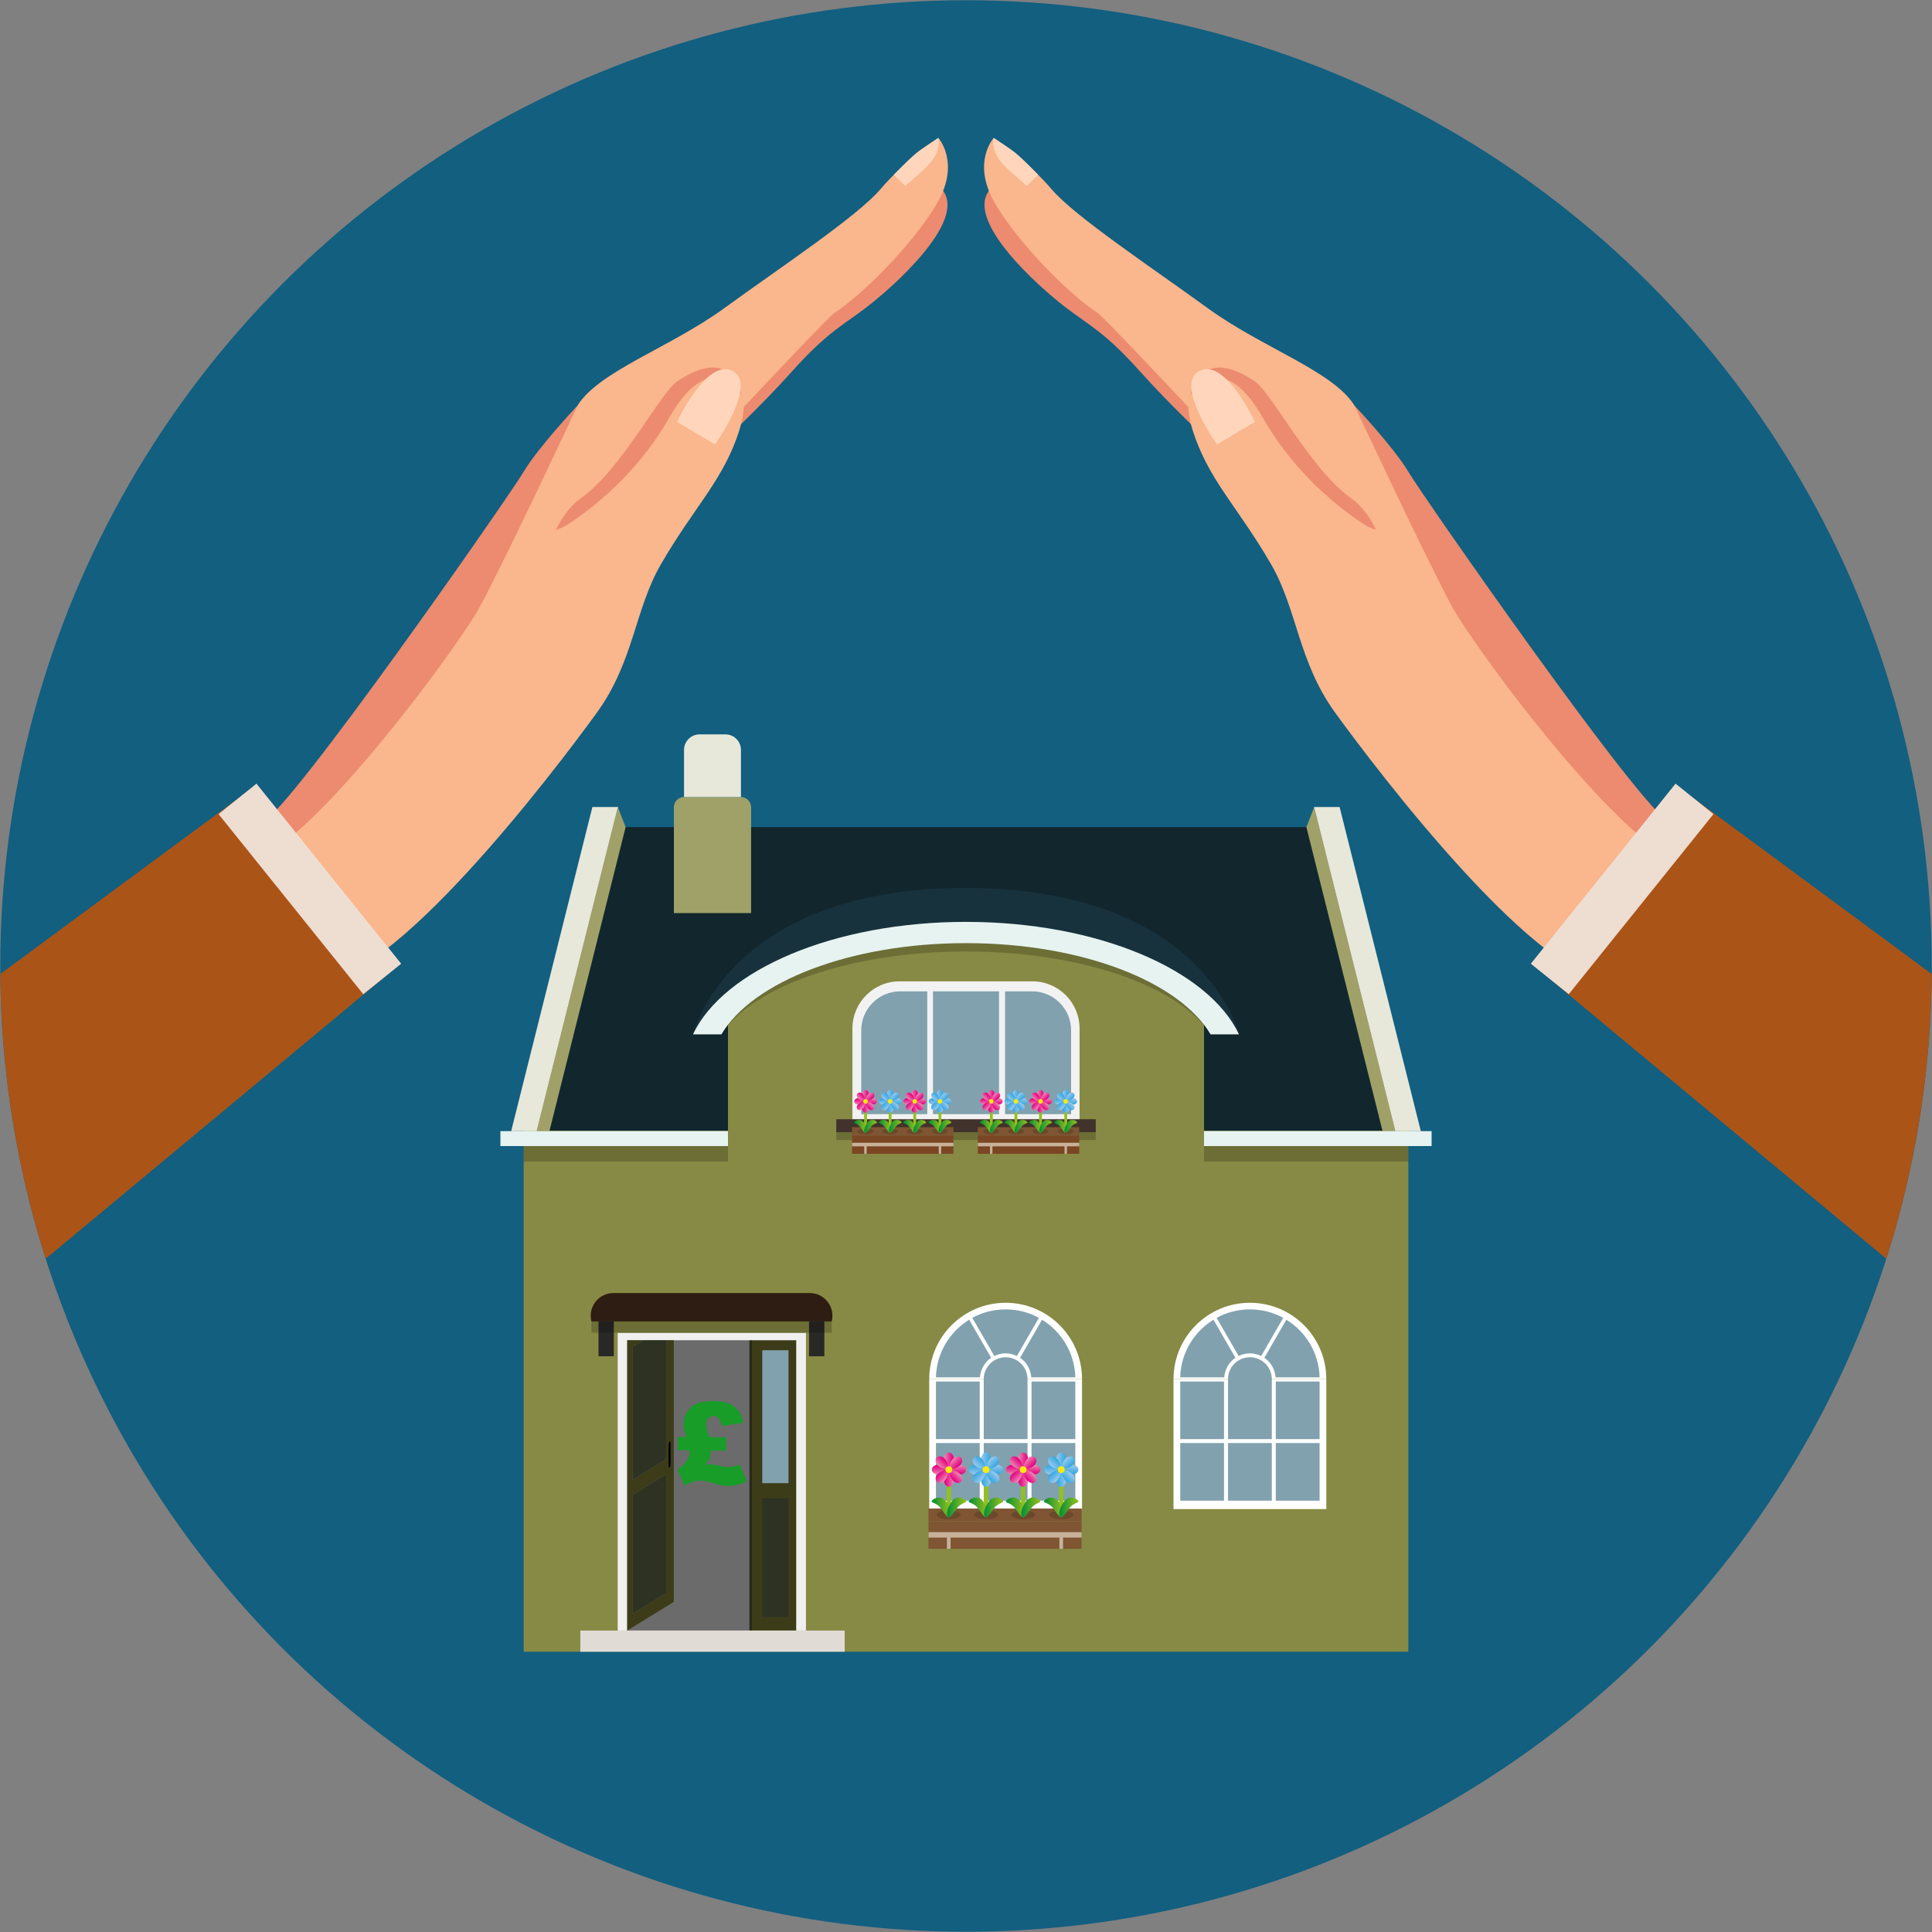 <?xml version="1.0" encoding="UTF-8"?><svg xmlns="http://www.w3.org/2000/svg" width="160" height="160" xmlns:xlink="http://www.w3.org/1999/xlink" viewBox="0 0 160 160"><rect x="0" y="0" width="160" height="160" fill="#808080" stroke="none"/><defs><style>.cls-1{fill:#c7b299;}.cls-1,.cls-2,.cls-3,.cls-4,.cls-5,.cls-6,.cls-7,.cls-8,.cls-9,.cls-10,.cls-11,.cls-12,.cls-13,.cls-14,.cls-15,.cls-16,.cls-17,.cls-18,.cls-19,.cls-20,.cls-21,.cls-22,.cls-23,.cls-24,.cls-25,.cls-26,.cls-27,.cls-28,.cls-29,.cls-30,.cls-31,.cls-32,.cls-33,.cls-34,.cls-35,.cls-36,.cls-37,.cls-38,.cls-39,.cls-40,.cls-41,.cls-42,.cls-43,.cls-44,.cls-45,.cls-46,.cls-47,.cls-48,.cls-49,.cls-50,.cls-51,.cls-52,.cls-53,.cls-54,.cls-55,.cls-56,.cls-57,.cls-58,.cls-59,.cls-60,.cls-61,.cls-62,.cls-63,.cls-64,.cls-65,.cls-66,.cls-67,.cls-68,.cls-69,.cls-70,.cls-71,.cls-72,.cls-73,.cls-74,.cls-75,.cls-76,.cls-77,.cls-78,.cls-79,.cls-80,.cls-81,.cls-82,.cls-83,.cls-84,.cls-85,.cls-86,.cls-87,.cls-88,.cls-89,.cls-90,.cls-91,.cls-92,.cls-93,.cls-94,.cls-95,.cls-96,.cls-97,.cls-98,.cls-99,.cls-100,.cls-101,.cls-102,.cls-103,.cls-104,.cls-105,.cls-106,.cls-107,.cls-108,.cls-109,.cls-110,.cls-111,.cls-112,.cls-113,.cls-114,.cls-115,.cls-116,.cls-117,.cls-118,.cls-119,.cls-120,.cls-121,.cls-122,.cls-123,.cls-124,.cls-125,.cls-126,.cls-127,.cls-128,.cls-129,.cls-130,.cls-131,.cls-132,.cls-133,.cls-134,.cls-135,.cls-136,.cls-137,.cls-138,.cls-139,.cls-140,.cls-141,.cls-142,.cls-143,.cls-144,.cls-145,.cls-146,.cls-147,.cls-148,.cls-149,.cls-150,.cls-151,.cls-152,.cls-153,.cls-154,.cls-155{stroke-width:0px;}.cls-2{fill:#fcea0d;}.cls-3{fill:url(#linear-gradient-8);}.cls-3,.cls-4,.cls-5,.cls-6,.cls-9,.cls-10,.cls-13,.cls-14,.cls-15,.cls-16,.cls-17,.cls-18,.cls-19,.cls-20,.cls-21,.cls-22,.cls-24,.cls-25,.cls-26,.cls-27,.cls-28,.cls-29,.cls-30,.cls-31,.cls-33,.cls-34,.cls-35,.cls-36,.cls-37,.cls-39,.cls-40,.cls-42,.cls-43,.cls-44,.cls-45,.cls-46,.cls-47,.cls-51,.cls-53,.cls-54,.cls-56,.cls-59,.cls-61,.cls-63,.cls-66,.cls-67,.cls-68,.cls-72,.cls-74,.cls-77,.cls-78,.cls-79,.cls-80,.cls-82,.cls-83,.cls-84,.cls-85,.cls-86,.cls-88,.cls-89,.cls-90,.cls-92,.cls-93,.cls-94,.cls-96,.cls-97,.cls-99,.cls-101,.cls-102,.cls-104,.cls-108,.cls-110,.cls-111,.cls-113,.cls-114,.cls-115,.cls-116,.cls-118,.cls-120,.cls-121,.cls-122,.cls-124,.cls-125,.cls-126,.cls-127,.cls-128,.cls-129,.cls-130,.cls-131,.cls-133,.cls-135,.cls-137,.cls-139,.cls-141,.cls-142,.cls-143,.cls-146,.cls-147,.cls-149,.cls-150,.cls-151,.cls-155{fill-rule:evenodd;}.cls-4{fill:url(#linear-gradient-11);}.cls-5{fill:url(#linear-gradient-46);}.cls-6{fill:url(#linear-gradient-81);}.cls-7,.cls-35{fill:#422918;mix-blend-mode:multiply;opacity:.3;}.cls-8,.cls-51{fill:#e6f3f0;}.cls-9{fill:url(#linear-gradient-107);}.cls-10{fill:url(#linear-gradient-7);}.cls-11{fill:url(#linear-gradient-19);}.cls-12{fill:#9fa169;}.cls-13{fill:url(#linear-gradient-76);}.cls-14{fill:url(#linear-gradient-98);}.cls-15{fill:url(#linear-gradient-82);}.cls-16{fill:url(#linear-gradient-116);}.cls-17{fill:url(#linear-gradient-16);}.cls-18{fill:url(#linear-gradient-118);}.cls-19{fill:url(#linear-gradient-88);}.cls-20{fill:url(#linear-gradient-57);}.cls-156{opacity:.5;}.cls-21{fill:url(#linear-gradient-95);}.cls-22{fill:url(#linear-gradient-71);}.cls-23{fill:#2d3223;}.cls-24{fill:url(#linear-gradient-75);}.cls-25{fill:url(#linear-gradient-106);}.cls-26{fill:url(#linear-gradient-111);}.cls-27,.cls-57{fill:#81a1ae;}.cls-28{fill:url(#linear-gradient-108);}.cls-29{fill:url(#linear-gradient-115);}.cls-30{fill:url(#linear-gradient-41);}.cls-31{fill:url(#linear-gradient-93);}.cls-32{fill:#e7e8da;}.cls-33{fill:url(#linear-gradient-18);}.cls-157{isolation:isolate;}.cls-34{fill:url(#linear-gradient-3);}.cls-36{fill:url(#linear-gradient-78);}.cls-37{fill:url(#linear-gradient-45);}.cls-39{fill:url(#linear-gradient-58);}.cls-40{fill:url(#linear-gradient-44);}.cls-41{fill:#2e1d12;}.cls-42{fill:url(#linear-gradient-28);}.cls-43{fill:url(#linear-gradient-35);}.cls-44{fill:url(#linear-gradient-73);}.cls-45{fill:url(#linear-gradient-31);}.cls-46{fill:url(#linear-gradient-37);}.cls-47{fill:url(#linear-gradient-87);}.cls-48{fill:#f0f0f0;}.cls-49,.cls-158,.cls-159{fill:none;}.cls-50{fill:#6b6b6b;}.cls-52{fill:#fab68c;}.cls-53{fill:url(#linear-gradient-103);}.cls-54{fill:url(#linear-gradient-53);}.cls-55{opacity:.2;}.cls-56{fill:url(#linear-gradient-64);}.cls-58{fill:url(#linear-gradient-120);}.cls-59{fill:url(#linear-gradient-92);}.cls-60{fill:url(#linear-gradient-89);}.cls-61{fill:url(#linear-gradient-23);}.cls-62{fill:url(#linear-gradient-40);}.cls-63{fill:url(#linear-gradient-63);}.cls-64{fill:#ffd6bb;}.cls-65{fill:#7b4624;}.cls-66{fill:url(#linear-gradient-65);}.cls-67{fill:url(#linear-gradient-97);}.cls-68{fill:url(#linear-gradient-61);}.cls-69{fill:#ab5417;}.cls-158{stroke-width:.236px;}.cls-158,.cls-159{stroke:#93c01f;stroke-miterlimit:10;}.cls-70{fill:url(#linear-gradient-110);}.cls-71{fill:url(#linear-gradient-50);}.cls-72{fill:url(#linear-gradient-105);}.cls-73{fill:url(#linear-gradient-60);}.cls-74{fill:url(#linear-gradient-17);}.cls-75{fill:url(#linear-gradient-59);}.cls-76{fill:url(#linear-gradient-20);}.cls-77{fill:url(#linear-gradient);}.cls-78{fill:url(#linear-gradient-38);}.cls-79{fill:url(#linear-gradient-47);}.cls-80{fill:url(#linear-gradient-62);}.cls-81{fill:#41322b;}.cls-82{fill:url(#linear-gradient-13);}.cls-83{fill:url(#linear-gradient-84);}.cls-84{fill:url(#linear-gradient-27);}.cls-85{fill:url(#linear-gradient-85);}.cls-86{fill:url(#linear-gradient-101);}.cls-87{fill:#878a44;}.cls-88{fill:url(#linear-gradient-52);}.cls-89{fill:#fff;}.cls-90{fill:url(#linear-gradient-91);}.cls-91{fill:url(#linear-gradient-39);}.cls-92{fill:url(#linear-gradient-2);}.cls-93{fill:url(#linear-gradient-72);}.cls-94{fill:url(#linear-gradient-67);}.cls-95{fill:url(#linear-gradient-119);}.cls-96{fill:url(#linear-gradient-77);}.cls-97{fill:url(#linear-gradient-15);}.cls-98{fill:url(#linear-gradient-69);}.cls-160{clip-path:url(#clippath);}.cls-99{fill:url(#linear-gradient-83);}.cls-100{fill:url(#linear-gradient-9);}.cls-101{fill:url(#linear-gradient-5);}.cls-102{fill:url(#linear-gradient-24);}.cls-103{fill:url(#linear-gradient-100);}.cls-104{fill:url(#linear-gradient-104);}.cls-105{fill:url(#linear-gradient-90);}.cls-106{fill:#18323d;}.cls-107{fill:#292826;}.cls-108{fill:url(#linear-gradient-74);}.cls-109{fill:url(#linear-gradient-49);}.cls-110{fill:url(#linear-gradient-33);}.cls-111{fill:url(#linear-gradient-112);}.cls-112{fill:#7f5533;}.cls-113{fill:url(#linear-gradient-68);}.cls-114{fill:url(#linear-gradient-102);}.cls-115{fill:url(#linear-gradient-32);}.cls-116{fill:url(#linear-gradient-56);}.cls-117{fill:url(#linear-gradient-30);}.cls-118{fill:url(#linear-gradient-114);}.cls-119{fill:#125f80;}.cls-120{fill:url(#linear-gradient-66);}.cls-121{fill:#e1dbd5;}.cls-122{fill:url(#linear-gradient-42);}.cls-123{fill:url(#linear-gradient-29);}.cls-124{fill:url(#linear-gradient-54);}.cls-125{fill:url(#linear-gradient-113);}.cls-126{fill:url(#linear-gradient-117);}.cls-127{fill:url(#linear-gradient-43);}.cls-128{fill:url(#linear-gradient-51);}.cls-129{fill:url(#linear-gradient-22);}.cls-130{fill:url(#linear-gradient-12);}.cls-131{fill:url(#linear-gradient-14);}.cls-132{fill:url(#linear-gradient-109);}.cls-133{fill:url(#linear-gradient-96);}.cls-134{fill:url(#linear-gradient-99);}.cls-135{fill:url(#linear-gradient-86);}.cls-136{fill:url(#linear-gradient-10);}.cls-137{fill:url(#linear-gradient-48);}.cls-138{fill:url(#linear-gradient-70);}.cls-139{fill:url(#linear-gradient-25);}.cls-140{fill:#eeddd1;}.cls-141{fill:url(#linear-gradient-94);}.cls-142{fill:url(#linear-gradient-6);}.cls-143{fill:#12262e;}.cls-144{fill:#ec8b6f;}.cls-145{fill:#3c3d18;}.cls-146{fill:url(#linear-gradient-4);}.cls-147{fill:url(#linear-gradient-21);}.cls-148{fill:#f2f2f2;}.cls-149{fill:url(#linear-gradient-36);}.cls-150{fill:url(#linear-gradient-34);}.cls-159{stroke-width:.356px;}.cls-151{fill:url(#linear-gradient-26);}.cls-152{fill:url(#linear-gradient-80);}.cls-153{fill:#179d28;}.cls-154{fill:url(#linear-gradient-79);}.cls-155{fill:url(#linear-gradient-55);}</style><clipPath id="clippath"><circle class="cls-49" cx="80" cy="80" r="79.979"/></clipPath><linearGradient id="linear-gradient" x1="87.199" y1="90.689" x2="87.723" y2="90.689" gradientTransform="translate(-15.78)" gradientUnits="userSpaceOnUse"><stop offset="0" stop-color="#ef87b5"/><stop offset=".406" stop-color="#ea4a9c"/><stop offset=".806" stop-color="#e61486"/><stop offset="1" stop-color="#e5007e"/></linearGradient><linearGradient id="linear-gradient-2" x1="-5574.113" y1="-1479.559" x2="-5573.589" y2="-1479.559" gradientTransform="translate(-5502.17 -1387.825) rotate(-180)" xlink:href="#linear-gradient"/><linearGradient id="linear-gradient-3" x1="-1945.497" y1="-3537.927" x2="-1944.973" y2="-3537.927" gradientTransform="translate(-3465.724 2036.446) rotate(90)" xlink:href="#linear-gradient"/><linearGradient id="linear-gradient-4" x1="-3541.417" y1="2149.058" x2="-3540.893" y2="2149.058" gradientTransform="translate(-2077.899 -3449.944) rotate(-90)" xlink:href="#linear-gradient"/><linearGradient id="linear-gradient-5" x1="-177.638" y1="-2144.604" x2="-177.114" y2="-2144.604" gradientTransform="translate(-1318.99 1732.73) rotate(45)" xlink:href="#linear-gradient"/><linearGradient id="linear-gradient-6" x1="-5309.276" y1="755.735" x2="-5308.752" y2="755.735" gradientTransform="translate(-4217.113 -3128.074) rotate(-135)" xlink:href="#linear-gradient"/><linearGradient id="linear-gradient-7" x1="-4180.79" y1="-3273.09" x2="-4180.266" y2="-3273.09" gradientTransform="translate(-5198.453 733.236) rotate(135)" xlink:href="#linear-gradient"/><linearGradient id="linear-gradient-8" x1="-1306.123" y1="1884.22" x2="-1305.599" y2="1884.22" gradientTransform="translate(-337.649 -2164.887) rotate(-45)" xlink:href="#linear-gradient"/><linearGradient id="linear-gradient-9" x1="86.517" y1="93.282" x2="87.57" y2="93.282" gradientTransform="translate(-15.78)" gradientUnits="userSpaceOnUse"><stop offset="0" stop-color="#008d36"/><stop offset=".448" stop-color="#48a62a"/><stop offset=".82" stop-color="#7eb822"/><stop offset="1" stop-color="#93c01f"/></linearGradient><linearGradient id="linear-gradient-10" x1="87.353" y1="93.282" x2="88.406" y2="93.282" xlink:href="#linear-gradient-9"/><linearGradient id="linear-gradient-11" x1="89.236" y1="90.689" x2="89.76" y2="90.689" gradientTransform="translate(-15.78)" gradientUnits="userSpaceOnUse"><stop offset="0" stop-color="#9ccaee"/><stop offset=".25" stop-color="#7fc0ea"/><stop offset=".754" stop-color="#49aee2"/><stop offset="1" stop-color="#35a8e0"/></linearGradient><linearGradient id="linear-gradient-12" x1="-5576.15" y1="-1479.559" x2="-5575.626" y2="-1479.559" gradientTransform="translate(-5502.17 -1387.825) rotate(-180)" xlink:href="#linear-gradient-11"/><linearGradient id="linear-gradient-13" x1="-1945.497" y1="-3539.964" x2="-1944.973" y2="-3539.964" gradientTransform="translate(-3465.724 2036.446) rotate(90)" xlink:href="#linear-gradient-11"/><linearGradient id="linear-gradient-14" x1="-3541.417" y1="2151.094" x2="-3540.893" y2="2151.094" gradientTransform="translate(-2077.899 -3449.944) rotate(-90)" xlink:href="#linear-gradient-11"/><linearGradient id="linear-gradient-15" x1="-176.198" y1="-2146.044" x2="-175.674" y2="-2146.044" gradientTransform="translate(-1318.99 1732.73) rotate(45)" xlink:href="#linear-gradient-11"/><linearGradient id="linear-gradient-16" x1="-5310.716" y1="757.175" x2="-5310.192" y2="757.175" gradientTransform="translate(-4217.113 -3128.074) rotate(-135)" xlink:href="#linear-gradient-11"/><linearGradient id="linear-gradient-17" x1="-4182.23" y1="-3274.53" x2="-4181.707" y2="-3274.53" gradientTransform="translate(-5198.453 733.236) rotate(135)" xlink:href="#linear-gradient-11"/><linearGradient id="linear-gradient-18" x1="-1304.683" y1="1885.66" x2="-1304.159" y2="1885.66" gradientTransform="translate(-337.649 -2164.887) rotate(-45)" xlink:href="#linear-gradient-11"/><linearGradient id="linear-gradient-19" x1="88.553" y1="93.282" x2="89.607" y2="93.282" xlink:href="#linear-gradient-9"/><linearGradient id="linear-gradient-20" x1="89.389" y1="93.282" x2="90.443" y2="93.282" xlink:href="#linear-gradient-9"/><linearGradient id="linear-gradient-21" x1="93.361" x2="93.885" xlink:href="#linear-gradient-11"/><linearGradient id="linear-gradient-22" x1="-5580.275" y1="-1479.559" x2="-5579.751" y2="-1479.559" gradientTransform="translate(-5502.17 -1387.825) rotate(-180)" xlink:href="#linear-gradient-11"/><linearGradient id="linear-gradient-23" x1="-1945.497" y1="-3544.089" x2="-1944.973" y2="-3544.089" gradientTransform="translate(-3465.724 2036.446) rotate(90)" xlink:href="#linear-gradient-11"/><linearGradient id="linear-gradient-24" x1="-3541.417" y1="2155.219" x2="-3540.893" y2="2155.219" gradientTransform="translate(-2077.899 -3449.944) rotate(-90)" xlink:href="#linear-gradient-11"/><linearGradient id="linear-gradient-25" x1="-173.281" y1="-2148.961" x2="-172.757" y2="-2148.961" gradientTransform="translate(-1318.99 1732.73) rotate(45)" xlink:href="#linear-gradient-11"/><linearGradient id="linear-gradient-26" x1="-5313.633" y1="760.092" x2="-5313.109" y2="760.092" gradientTransform="translate(-4217.113 -3128.074) rotate(-135)" xlink:href="#linear-gradient-11"/><linearGradient id="linear-gradient-27" x1="-4185.147" y1="-3277.447" x2="-4184.623" y2="-3277.447" gradientTransform="translate(-5198.453 733.236) rotate(135)" xlink:href="#linear-gradient-11"/><linearGradient id="linear-gradient-28" x1="-1301.766" y1="1888.577" x2="-1301.242" y2="1888.577" gradientTransform="translate(-337.649 -2164.887) rotate(-45)" xlink:href="#linear-gradient-11"/><linearGradient id="linear-gradient-29" x1="92.679" y1="93.282" x2="93.732" y2="93.282" xlink:href="#linear-gradient-9"/><linearGradient id="linear-gradient-30" x1="93.514" y1="93.282" x2="94.568" y2="93.282" xlink:href="#linear-gradient-9"/><linearGradient id="linear-gradient-31" x1="91.273" x2="91.797" xlink:href="#linear-gradient"/><linearGradient id="linear-gradient-32" x1="-5578.186" y1="-1479.559" x2="-5577.663" y2="-1479.559" gradientTransform="translate(-5502.17 -1387.825) rotate(-180)" xlink:href="#linear-gradient"/><linearGradient id="linear-gradient-33" x1="-1945.497" y1="-3542.001" x2="-1944.973" y2="-3542.001" gradientTransform="translate(-3465.724 2036.446) rotate(90)" xlink:href="#linear-gradient"/><linearGradient id="linear-gradient-34" x1="-3541.417" y1="2153.131" x2="-3540.893" y2="2153.131" gradientTransform="translate(-2077.899 -3449.944) rotate(-90)" xlink:href="#linear-gradient"/><linearGradient id="linear-gradient-35" x1="-174.758" y1="-2147.485" x2="-174.234" y2="-2147.485" gradientTransform="translate(-1318.99 1732.73) rotate(45)" xlink:href="#linear-gradient"/><linearGradient id="linear-gradient-36" x1="-5312.156" y1="758.615" x2="-5311.632" y2="758.615" gradientTransform="translate(-4217.113 -3128.074) rotate(-135)" xlink:href="#linear-gradient"/><linearGradient id="linear-gradient-37" x1="-4183.671" y1="-3275.97" x2="-4183.147" y2="-3275.97" gradientTransform="translate(-5198.453 733.236) rotate(135)" xlink:href="#linear-gradient"/><linearGradient id="linear-gradient-38" x1="-1303.243" y1="1887.101" x2="-1302.719" y2="1887.101" gradientTransform="translate(-337.649 -2164.887) rotate(-45)" xlink:href="#linear-gradient"/><linearGradient id="linear-gradient-39" x1="90.59" y1="93.282" x2="91.644" y2="93.282" xlink:href="#linear-gradient-9"/><linearGradient id="linear-gradient-40" x1="91.426" y1="93.282" x2="92.479" y2="93.282" xlink:href="#linear-gradient-9"/><linearGradient id="linear-gradient-41" x1="97.616" x2="98.14" xlink:href="#linear-gradient"/><linearGradient id="linear-gradient-42" x1="-5584.53" y1="-1479.559" x2="-5584.006" y2="-1479.559" gradientTransform="translate(-5502.17 -1387.825) rotate(-180)" xlink:href="#linear-gradient"/><linearGradient id="linear-gradient-43" x1="-1945.497" y1="-3548.344" x2="-1944.973" y2="-3548.344" gradientTransform="translate(-3465.724 2036.446) rotate(90)" xlink:href="#linear-gradient"/><linearGradient id="linear-gradient-44" x1="-3541.417" y1="2159.474" x2="-3540.893" y2="2159.474" gradientTransform="translate(-2077.899 -3449.944) rotate(-90)" xlink:href="#linear-gradient"/><linearGradient id="linear-gradient-45" x1="-170.272" y1="-2151.97" x2="-169.748" y2="-2151.97" gradientTransform="translate(-1318.99 1732.73) rotate(45)" xlink:href="#linear-gradient"/><linearGradient id="linear-gradient-46" x1="-5316.642" y1="763.1" x2="-5316.118" y2="763.1" gradientTransform="translate(-4217.113 -3128.074) rotate(-135)" xlink:href="#linear-gradient"/><linearGradient id="linear-gradient-47" x1="-4188.156" y1="-3280.456" x2="-4187.632" y2="-3280.456" gradientTransform="translate(-5198.453 733.236) rotate(135)" xlink:href="#linear-gradient"/><linearGradient id="linear-gradient-48" x1="-1298.758" y1="1891.586" x2="-1298.234" y2="1891.586" gradientTransform="translate(-337.649 -2164.887) rotate(-45)" xlink:href="#linear-gradient"/><linearGradient id="linear-gradient-49" x1="96.933" x2="97.987" xlink:href="#linear-gradient-9"/><linearGradient id="linear-gradient-50" x1="97.769" y1="93.282" x2="98.823" y2="93.282" xlink:href="#linear-gradient-9"/><linearGradient id="linear-gradient-51" x1="99.653" x2="100.177" xlink:href="#linear-gradient-11"/><linearGradient id="linear-gradient-52" x1="-5586.566" y1="-1479.559" x2="-5586.042" y2="-1479.559" gradientTransform="translate(-5502.17 -1387.825) rotate(-180)" xlink:href="#linear-gradient-11"/><linearGradient id="linear-gradient-53" x1="-1945.497" y1="-3550.381" x2="-1944.973" y2="-3550.381" gradientTransform="translate(-3465.724 2036.446) rotate(90)" xlink:href="#linear-gradient-11"/><linearGradient id="linear-gradient-54" x1="-3541.417" y1="2161.511" x2="-3540.893" y2="2161.511" gradientTransform="translate(-2077.899 -3449.944) rotate(-90)" xlink:href="#linear-gradient-11"/><linearGradient id="linear-gradient-55" x1="-168.832" y1="-2153.41" x2="-168.308" y2="-2153.41" gradientTransform="translate(-1318.99 1732.73) rotate(45)" xlink:href="#linear-gradient-11"/><linearGradient id="linear-gradient-56" x1="-5318.082" y1="764.54" x2="-5317.558" y2="764.54" gradientTransform="translate(-4217.113 -3128.074) rotate(-135)" xlink:href="#linear-gradient-11"/><linearGradient id="linear-gradient-57" x1="-4189.596" y1="-3281.896" x2="-4189.072" y2="-3281.896" gradientTransform="translate(-5198.453 733.236) rotate(135)" xlink:href="#linear-gradient-11"/><linearGradient id="linear-gradient-58" x1="-1297.318" y1="1893.026" x2="-1296.794" y2="1893.026" gradientTransform="translate(-337.649 -2164.887) rotate(-45)" xlink:href="#linear-gradient-11"/><linearGradient id="linear-gradient-59" x1="98.97" y1="93.282" x2="100.024" y2="93.282" xlink:href="#linear-gradient-9"/><linearGradient id="linear-gradient-60" x1="99.806" y1="93.282" x2="100.859" y2="93.282" xlink:href="#linear-gradient-9"/><linearGradient id="linear-gradient-61" x1="103.778" x2="104.302" xlink:href="#linear-gradient-11"/><linearGradient id="linear-gradient-62" x1="-5590.692" y1="-1479.559" x2="-5590.168" y2="-1479.559" gradientTransform="translate(-5502.17 -1387.825) rotate(-180)" xlink:href="#linear-gradient-11"/><linearGradient id="linear-gradient-63" x1="-1945.497" y1="-3554.506" x2="-1944.973" y2="-3554.506" gradientTransform="translate(-3465.724 2036.446) rotate(90)" xlink:href="#linear-gradient-11"/><linearGradient id="linear-gradient-64" x1="-3541.417" y1="2165.636" x2="-3540.893" y2="2165.636" gradientTransform="translate(-2077.899 -3449.944) rotate(-90)" xlink:href="#linear-gradient-11"/><linearGradient id="linear-gradient-65" x1="-165.915" y1="-2156.327" x2="-165.391" y2="-2156.327" gradientTransform="translate(-1318.99 1732.73) rotate(45)" xlink:href="#linear-gradient-11"/><linearGradient id="linear-gradient-66" x1="-5320.999" y1="767.457" x2="-5320.475" y2="767.457" gradientTransform="translate(-4217.113 -3128.074) rotate(-135)" xlink:href="#linear-gradient-11"/><linearGradient id="linear-gradient-67" x1="-4192.513" y1="-3284.813" x2="-4191.989" y2="-3284.813" gradientTransform="translate(-5198.453 733.236) rotate(135)" xlink:href="#linear-gradient-11"/><linearGradient id="linear-gradient-68" x1="-1294.401" y1="1895.943" x2="-1293.877" y2="1895.943" gradientTransform="translate(-337.649 -2164.887) rotate(-45)" xlink:href="#linear-gradient-11"/><linearGradient id="linear-gradient-69" x1="103.095" y1="93.282" x2="104.149" y2="93.282" xlink:href="#linear-gradient-9"/><linearGradient id="linear-gradient-70" x1="103.931" y1="93.282" x2="104.984" y2="93.282" xlink:href="#linear-gradient-9"/><linearGradient id="linear-gradient-71" x1="101.689" x2="102.213" xlink:href="#linear-gradient"/><linearGradient id="linear-gradient-72" x1="-5588.603" y1="-1479.559" x2="-5588.079" y2="-1479.559" gradientTransform="translate(-5502.17 -1387.825) rotate(-180)" xlink:href="#linear-gradient"/><linearGradient id="linear-gradient-73" x1="-1945.497" y1="-3552.417" x2="-1944.973" y2="-3552.417" gradientTransform="translate(-3465.724 2036.446) rotate(90)" xlink:href="#linear-gradient"/><linearGradient id="linear-gradient-74" x1="-3541.417" y1="2163.548" x2="-3540.893" y2="2163.548" gradientTransform="translate(-2077.899 -3449.944) rotate(-90)" xlink:href="#linear-gradient"/><linearGradient id="linear-gradient-75" x1="-167.392" y1="-2154.85" x2="-166.868" y2="-2154.85" gradientTransform="translate(-1318.99 1732.73) rotate(45)" xlink:href="#linear-gradient"/><linearGradient id="linear-gradient-76" x1="-5319.522" y1="765.981" x2="-5318.998" y2="765.981" gradientTransform="translate(-4217.113 -3128.074) rotate(-135)" xlink:href="#linear-gradient"/><linearGradient id="linear-gradient-77" x1="-4191.036" y1="-3283.336" x2="-4190.512" y2="-3283.336" gradientTransform="translate(-5198.453 733.236) rotate(135)" xlink:href="#linear-gradient"/><linearGradient id="linear-gradient-78" x1="-1295.878" y1="1894.466" x2="-1295.353" y2="1894.466" gradientTransform="translate(-337.649 -2164.887) rotate(-45)" xlink:href="#linear-gradient"/><linearGradient id="linear-gradient-79" x1="101.007" y1="93.282" x2="102.06" y2="93.282" xlink:href="#linear-gradient-9"/><linearGradient id="linear-gradient-80" x1="101.842" y1="93.282" x2="102.896" y2="93.282" xlink:href="#linear-gradient-9"/><linearGradient id="linear-gradient-81" x1="93.968" y1="120.921" x2="94.759" y2="120.921" xlink:href="#linear-gradient"/><linearGradient id="linear-gradient-82" x1="-5581.149" y1="-1510.323" x2="-5580.358" y2="-1510.323" gradientTransform="translate(-5502.17 -1387.825) rotate(-180)" xlink:href="#linear-gradient"/><linearGradient id="linear-gradient-83" x1="-1915.132" y1="-3545.096" x2="-1914.341" y2="-3545.096" gradientTransform="translate(-3465.724 2036.446) rotate(90)" xlink:href="#linear-gradient"/><linearGradient id="linear-gradient-84" x1="-3572.049" y1="2155.693" x2="-3571.258" y2="2155.693" gradientTransform="translate(-2077.899 -3449.944) rotate(-90)" xlink:href="#linear-gradient"/><linearGradient id="linear-gradient-85" x1="-151.325" y1="-2128.185" x2="-150.534" y2="-2128.185" gradientTransform="translate(-1318.99 1732.73) rotate(45)" xlink:href="#linear-gradient"/><linearGradient id="linear-gradient-86" x1="-5335.856" y1="738.783" x2="-5335.065" y2="738.783" gradientTransform="translate(-4217.113 -3128.074) rotate(-135)" xlink:href="#linear-gradient"/><linearGradient id="linear-gradient-87" x1="-4164.239" y1="-3299.803" x2="-4163.447" y2="-3299.803" gradientTransform="translate(-5198.453 733.236) rotate(135)" xlink:href="#linear-gradient"/><linearGradient id="linear-gradient-88" x1="-1322.942" y1="1910.4" x2="-1322.151" y2="1910.4" gradientTransform="translate(-337.649 -2164.887) rotate(-45)" xlink:href="#linear-gradient"/><linearGradient id="linear-gradient-89" x1="92.937" y1="124.837" x2="94.528" y2="124.837" xlink:href="#linear-gradient-9"/><linearGradient id="linear-gradient-90" x1="94.199" y1="124.837" x2="95.79" y2="124.837" xlink:href="#linear-gradient-9"/><linearGradient id="linear-gradient-91" x1="97.043" y1="120.921" x2="97.834" y2="120.921" xlink:href="#linear-gradient-11"/><linearGradient id="linear-gradient-92" x1="-5584.224" y1="-1510.323" x2="-5583.433" y2="-1510.323" gradientTransform="translate(-5502.17 -1387.825) rotate(-180)" xlink:href="#linear-gradient-11"/><linearGradient id="linear-gradient-93" x1="-1915.132" y1="-3548.171" x2="-1914.341" y2="-3548.171" gradientTransform="translate(-3465.724 2036.446) rotate(90)" xlink:href="#linear-gradient-11"/><linearGradient id="linear-gradient-94" x1="-3572.049" y1="2158.769" x2="-3571.258" y2="2158.769" gradientTransform="translate(-2077.899 -3449.944) rotate(-90)" xlink:href="#linear-gradient-11"/><linearGradient id="linear-gradient-95" x1="-149.151" y1="-2130.36" x2="-148.359" y2="-2130.36" gradientTransform="translate(-1318.99 1732.73) rotate(45)" xlink:href="#linear-gradient-11"/><linearGradient id="linear-gradient-96" x1="-5338.03" y1="740.958" x2="-5337.239" y2="740.958" gradientTransform="translate(-4217.113 -3128.074) rotate(-135)" xlink:href="#linear-gradient-11"/><linearGradient id="linear-gradient-97" x1="-4166.413" y1="-3301.977" x2="-4165.622" y2="-3301.977" gradientTransform="translate(-5198.453 733.236) rotate(135)" xlink:href="#linear-gradient-11"/><linearGradient id="linear-gradient-98" x1="-1320.768" y1="1912.575" x2="-1319.977" y2="1912.575" gradientTransform="translate(-337.649 -2164.887) rotate(-45)" xlink:href="#linear-gradient-11"/><linearGradient id="linear-gradient-99" x1="96.013" y1="124.837" x2="97.603" y2="124.837" xlink:href="#linear-gradient-9"/><linearGradient id="linear-gradient-100" x1="97.274" y1="124.837" x2="98.865" y2="124.837" xlink:href="#linear-gradient-9"/><linearGradient id="linear-gradient-101" x1="103.272" y1="120.921" x2="104.063" y2="120.921" xlink:href="#linear-gradient-11"/><linearGradient id="linear-gradient-102" x1="-5590.453" y1="-1510.323" x2="-5589.662" y2="-1510.323" gradientTransform="translate(-5502.17 -1387.825) rotate(-180)" xlink:href="#linear-gradient-11"/><linearGradient id="linear-gradient-103" x1="-1915.132" y1="-3554.399" x2="-1914.341" y2="-3554.399" gradientTransform="translate(-3465.724 2036.446) rotate(90)" xlink:href="#linear-gradient-11"/><linearGradient id="linear-gradient-104" x1="-3572.049" y1="2164.997" x2="-3571.258" y2="2164.997" gradientTransform="translate(-2077.899 -3449.944) rotate(-90)" xlink:href="#linear-gradient-11"/><linearGradient id="linear-gradient-105" x1="-144.746" y1="-2134.764" x2="-143.955" y2="-2134.764" gradientTransform="translate(-1318.99 1732.73) rotate(45)" xlink:href="#linear-gradient-11"/><linearGradient id="linear-gradient-106" x1="-5342.435" y1="745.362" x2="-5341.644" y2="745.362" gradientTransform="translate(-4217.113 -3128.074) rotate(-135)" xlink:href="#linear-gradient-11"/><linearGradient id="linear-gradient-107" x1="-4170.817" y1="-3306.381" x2="-4170.026" y2="-3306.381" gradientTransform="translate(-5198.453 733.236) rotate(135)" xlink:href="#linear-gradient-11"/><linearGradient id="linear-gradient-108" x1="-1316.364" y1="1916.979" x2="-1315.572" y2="1916.979" gradientTransform="translate(-337.649 -2164.887) rotate(-45)" xlink:href="#linear-gradient-11"/><linearGradient id="linear-gradient-109" x1="102.241" y1="124.837" x2="103.832" y2="124.837" xlink:href="#linear-gradient-9"/><linearGradient id="linear-gradient-110" x1="103.503" y1="124.837" x2="105.094" y2="124.837" xlink:href="#linear-gradient-9"/><linearGradient id="linear-gradient-111" x1="100.118" y1="120.921" x2="100.909" y2="120.921" xlink:href="#linear-gradient"/><linearGradient id="linear-gradient-112" x1="-5587.299" y1="-1510.323" x2="-5586.508" y2="-1510.323" gradientTransform="translate(-5502.17 -1387.825) rotate(-180)" xlink:href="#linear-gradient"/><linearGradient id="linear-gradient-113" x1="-1915.132" y1="-3551.246" x2="-1914.341" y2="-3551.246" gradientTransform="translate(-3465.724 2036.446) rotate(90)" xlink:href="#linear-gradient"/><linearGradient id="linear-gradient-114" x1="-3572.049" y1="2161.844" x2="-3571.258" y2="2161.844" gradientTransform="translate(-2077.899 -3449.944) rotate(-90)" xlink:href="#linear-gradient"/><linearGradient id="linear-gradient-115" x1="-146.976" y1="-2132.534" x2="-146.185" y2="-2132.534" gradientTransform="translate(-1318.99 1732.73) rotate(45)" xlink:href="#linear-gradient"/><linearGradient id="linear-gradient-116" x1="-5340.205" y1="743.132" x2="-5339.414" y2="743.132" gradientTransform="translate(-4217.113 -3128.074) rotate(-135)" xlink:href="#linear-gradient"/><linearGradient id="linear-gradient-117" x1="-4168.587" y1="-3304.152" x2="-4167.796" y2="-3304.152" gradientTransform="translate(-5198.453 733.236) rotate(135)" xlink:href="#linear-gradient"/><linearGradient id="linear-gradient-118" x1="-1318.593" y1="1914.749" x2="-1317.802" y2="1914.749" gradientTransform="translate(-337.649 -2164.887) rotate(-45)" xlink:href="#linear-gradient"/><linearGradient id="linear-gradient-119" x1="99.088" y1="124.837" x2="100.678" y2="124.837" xlink:href="#linear-gradient-9"/><linearGradient id="linear-gradient-120" x1="100.349" y1="124.837" x2="101.94" y2="124.837" xlink:href="#linear-gradient-9"/></defs><g class="cls-157"><g id="Layer_1"><circle class="cls-119" cx="80" cy="80" r="79.979"/><g class="cls-160"><rect class="cls-87" x="43.367" y="93.638" width="73.265" height="43.151"/><polygon class="cls-143" points="110.088 68.499 49.912 68.499 43.367 93.638 116.633 93.638 110.088 68.499"/><path class="cls-12" d="m55.808,66.007h6.396v8.769c0,.465-.377.842-.842.842h-4.712c-.465,0-.842-.377-.842-.842v-8.769h0Z" transform="translate(118.012 141.626) rotate(180)"/><path class="cls-32" d="m56.648,60.818h4.715v3.902c0,.711-.577,1.287-1.287,1.287h-2.14c-.711,0-1.287-.577-1.287-1.287v-3.902h0Z" transform="translate(118.012 126.825) rotate(180)"/><polygon class="cls-32" points="108.806 66.831 110.94 66.831 117.667 93.676 115.534 93.676 108.806 66.831"/><polygon class="cls-12" points="108.189 68.499 108.838 66.831 115.565 93.676 114.499 93.676 108.189 68.499"/><polygon class="cls-32" points="51.194 66.831 49.06 66.831 42.333 93.676 44.466 93.676 51.194 66.831"/><polygon class="cls-12" points="51.811 68.499 51.162 66.831 44.435 93.676 45.502 93.676 51.811 68.499"/><polygon class="cls-51" points="118.559 93.676 118.559 94.913 41.441 94.913 41.441 93.676 56.021 93.676 118.559 93.676 118.559 93.676"/><rect class="cls-55" x="43.367" y="94.913" width="73.265" height="1.28"/><path class="cls-106" d="m79.957,73.538c-19.669,0-22.57,12.124-22.57,12.124l6.09-4.231h33.16l5.976,4.231s-2.901-12.124-22.655-12.124Z"/><path class="cls-87" d="m96.453,80.743c-10.953-4.368-21.875-4.393-32.765,0l-3.4,2.34v13.395h39.424v-13.562l-3.259-2.173Z"/><polygon class="cls-49" points="70.904 76.083 66.511 79.232 93.404 79.232 89.011 76.083 70.904 76.083"/><path class="cls-55" d="m80,77.199c-10.919,0-20.084,3.602-22.613,8.463h2.358c2.58-3.968,10.671-6.864,20.254-6.864s17.674,2.896,20.254,6.864h2.358c-2.529-4.861-11.693-8.463-22.613-8.463Z"/><path class="cls-8" d="m80,76.346c-10.919,0-20.084,3.965-22.613,9.316h2.358c2.58-4.368,10.671-7.556,20.254-7.556s17.674,3.188,20.254,7.556h2.358c-2.529-5.351-11.693-9.316-22.613-9.316Z"/><path class="cls-148" d="m70.595,81.269h18.811v8.051c0,2.155-1.75,3.904-3.904,3.904h-11.002c-2.155,0-3.904-1.75-3.904-3.904v-8.051h0Z" transform="translate(160 174.494) rotate(-180)"/><path class="cls-27" d="m85.469,82.098h-2.234s0,10.171,0,10.171h5.469s0-6.936,0-6.936c0-1.787-1.448-3.235-3.235-3.235Z"/><rect class="cls-57" x="77.266" y="82.098" width="5.469" height="10.171"/><path class="cls-27" d="m76.793,82.098h-2.234c-1.787,0-3.235,1.448-3.235,3.235v6.936s5.469,0,5.469,0v-10.171Z"/><rect class="cls-81" x="69.255" y="92.691" width="21.489" height="1.068" transform="translate(160 186.449) rotate(-180)"/><rect class="cls-55" x="69.255" y="93.758" width="21.489" height=".649" transform="translate(160 188.165) rotate(-180)"/><rect class="cls-112" x="70.563" y="93.347" width="8.399" height=".703"/><ellipse class="cls-7" cx="71.673" cy="93.686" rx=".657" ry=".241"/><line class="cls-158" x1="71.681" y1="91.211" x2="71.681" y2="93.698"/><path class="cls-77" d="m71.943,90.605c0,.184-.117.501-.262.501s-.262-.317-.262-.501.117-.334.262-.334.262.149.262.334Z"/><path class="cls-92" d="m71.419,91.817c0-.184.117-.501.262-.501s.262.317.262.501-.117.334-.262.334-.262-.149-.262-.334Z"/><path class="cls-34" d="m72.287,91.473c-.184,0-.501-.117-.501-.262s.317-.262.501-.262.334.117.334.262-.149.262-.334.262Z"/><path class="cls-146" d="m71.075,90.949c.184,0,.501.117.501.262s-.317.262-.501.262-.334-.117-.334-.262.149-.262.334-.262Z"/><path class="cls-101" d="m72.295,90.968c-.13.13-.437.271-.539.169s.039-.409.169-.539.319-.153.421-.051.08.291-.051.421Z"/><path class="cls-142" d="m71.068,91.454c.13-.13.437-.271.539-.169s-.039.409-.169.539-.319.153-.421.051-.08-.291.051-.421Z"/><path class="cls-10" d="m71.924,91.825c-.13-.13-.271-.437-.169-.539s.409.039.539.169.153.319.051.421-.291.08-.421-.051Z"/><path class="cls-3" d="m71.438,90.597c.13.13.271.437.169.539s-.409-.039-.539-.169-.153-.319-.051-.421.291-.08.421.051Z"/><circle class="cls-2" cx="71.681" cy="91.211" r=".188"/><path class="cls-100" d="m71.51,92.934c.239.323.346.704.238.85s-.281-.145-.521-.468c-.239-.323-.578-.263-.47-.409s.513-.296.753.027Z"/><path class="cls-136" d="m71.852,92.934c-.239.323-.346.704-.238.85s.281-.145.521-.468.578-.263.47-.409-.513-.296-.753.027Z"/><ellipse class="cls-7" cx="73.718" cy="93.686" rx=".657" ry=".241"/><line class="cls-158" x1="73.718" y1="91.211" x2="73.718" y2="93.698"/><path class="cls-4" d="m73.98,90.605c0,.184-.117.501-.262.501s-.262-.317-.262-.501.117-.334.262-.334.262.149.262.334Z"/><path class="cls-130" d="m73.456,91.817c0-.184.117-.501.262-.501s.262.317.262.501-.117.334-.262.334-.262-.149-.262-.334Z"/><path class="cls-82" d="m74.324,91.473c-.184,0-.501-.117-.501-.262s.317-.262.501-.262.334.117.334.262-.149.262-.334.262Z"/><path class="cls-131" d="m73.112,90.949c.184,0,.501.117.501.262s-.317.262-.501.262-.334-.117-.334-.262.149-.262.334-.262Z"/><path class="cls-97" d="m74.332,90.968c-.13.13-.437.271-.539.169s.039-.409.169-.539.319-.153.421-.051.08.291-.051.421Z"/><path class="cls-17" d="m73.104,91.454c.13-.13.437-.271.539-.169s-.039.409-.169.539-.319.153-.421.051-.08-.291.051-.421Z"/><path class="cls-74" d="m73.961,91.825c-.13-.13-.271-.437-.169-.539s.409.039.539.169.153.319.051.421-.291.08-.421-.051Z"/><path class="cls-33" d="m73.475,90.597c.13.13.271.437.169.539s-.409-.039-.539-.169-.153-.319-.051-.421.291-.08.421.051Z"/><circle class="cls-2" cx="73.718" cy="91.211" r=".188"/><path class="cls-11" d="m73.547,92.934c.239.323.346.704.238.85s-.281-.145-.521-.468-.578-.263-.47-.409c.108-.146.513-.296.753.027Z"/><path class="cls-76" d="m73.889,92.934c-.239.323-.346.704-.238.85s.281-.145.521-.468.578-.263.47-.409-.513-.296-.753.027Z"/><path class="cls-35" d="m78.5,93.686c0,.133-.294.241-.657.241s-.657-.108-.657-.241.294-.241.657-.241.657.108.657.241Z"/><line class="cls-158" x1="77.843" y1="91.211" x2="77.843" y2="93.698"/><path class="cls-147" d="m78.105,90.605c0,.184-.117.501-.262.501s-.262-.317-.262-.501.117-.334.262-.334.262.149.262.334Z"/><path class="cls-129" d="m77.581,91.817c0-.184.117-.501.262-.501s.262.317.262.501-.117.334-.262.334-.262-.149-.262-.334Z"/><path class="cls-61" d="m78.449,91.473c-.184,0-.501-.117-.501-.262s.317-.262.501-.262.334.117.334.262-.149.262-.334.262Z"/><path class="cls-102" d="m77.237,90.949c.184,0,.501.117.501.262s-.317.262-.501.262-.334-.117-.334-.262.149-.262.334-.262Z"/><path class="cls-139" d="m78.457,90.968c-.13.13-.437.271-.539.169s.039-.409.169-.539.319-.153.421-.051.08.291-.051.421Z"/><path class="cls-151" d="m77.229,91.454c.13-.13.437-.271.539-.169s-.039.409-.169.539-.319.153-.421.051-.08-.291.051-.421Z"/><path class="cls-84" d="m78.086,91.825c-.13-.13-.271-.437-.169-.539s.409.039.539.169.153.319.051.421-.291.08-.421-.051Z"/><path class="cls-42" d="m77.6,90.597c.13.13.271.437.169.539s-.409-.039-.539-.169-.153-.319-.051-.421.291-.08.421.051Z"/><circle class="cls-2" cx="77.843" cy="91.211" r=".188"/><path class="cls-123" d="m77.672,92.934c.239.323.346.704.238.85s-.281-.145-.521-.468c-.239-.323-.578-.263-.47-.409s.513-.296.753.027Z"/><path class="cls-117" d="m78.014,92.934c-.239.323-.346.704-.238.85s.281-.145.521-.468.578-.263.47-.409-.513-.296-.753.027Z"/><path class="cls-35" d="m76.411,93.686c0,.133-.294.241-.657.241-.363,0-.657-.108-.657-.241s.294-.241.657-.241.657.108.657.241Z"/><line class="cls-158" x1="75.754" y1="91.211" x2="75.754" y2="93.698"/><path class="cls-45" d="m76.016,90.605c0,.184-.117.501-.262.501s-.262-.317-.262-.501.117-.334.262-.334.262.149.262.334Z"/><path class="cls-115" d="m75.493,91.817c0-.184.117-.501.262-.501s.262.317.262.501-.117.334-.262.334-.262-.149-.262-.334Z"/><path class="cls-110" d="m76.36,91.473c-.184,0-.501-.117-.501-.262s.317-.262.501-.262.334.117.334.262-.149.262-.334.262Z"/><path class="cls-150" d="m75.149,90.949c.184,0,.501.117.501.262s-.317.262-.501.262-.334-.117-.334-.262.149-.262.334-.262Z"/><path class="cls-43" d="m76.368,90.968c-.13.13-.437.271-.539.169s.039-.409.169-.539.319-.153.421-.051.08.291-.051.421Z"/><path class="cls-149" d="m75.141,91.454c.13-.13.437-.271.539-.169s-.039.409-.169.539-.319.153-.421.051-.08-.291.051-.421Z"/><path class="cls-46" d="m75.998,91.825c-.13-.13-.271-.437-.169-.539s.409.039.539.169.153.319.051.421-.291.08-.421-.051Z"/><path class="cls-78" d="m75.511,90.597c.13.13.271.437.169.539s-.409-.039-.539-.169-.153-.319-.051-.421.291-.08.421.051Z"/><circle class="cls-2" cx="75.754" cy="91.211" r=".188"/><path class="cls-91" d="m75.584,92.934c.239.323.346.704.238.85s-.281-.145-.521-.468c-.239-.323-.578-.263-.47-.409s.513-.296.753.027Z"/><path class="cls-62" d="m75.926,92.934c-.239.323-.346.704-.238.85s.281-.145.521-.468c.239-.323.578-.263.47-.409s-.513-.296-.753.027Z"/><rect class="cls-65" x="70.563" y="94.05" width="8.399" height="1.501" transform="translate(149.524 189.601) rotate(-180)"/><polygon class="cls-1" points="70.562 94.64 78.962 94.64 78.962 94.935 77.944 94.935 77.944 95.553 77.743 95.553 77.743 94.935 71.773 94.935 71.773 95.553 71.572 95.553 71.572 94.935 70.562 94.935 70.562 94.64"/><rect class="cls-112" x="80.979" y="93.347" width="8.399" height=".703"/><ellipse class="cls-7" cx="82.09" cy="93.686" rx=".657" ry=".241"/><line class="cls-158" x1="82.098" y1="91.211" x2="82.098" y2="93.698"/><path class="cls-30" d="m82.36,90.605c0,.184-.117.501-.262.501s-.262-.317-.262-.501.117-.334.262-.334.262.149.262.334Z"/><path class="cls-122" d="m81.836,91.817c0-.184.117-.501.262-.501s.262.317.262.501-.117.334-.262.334-.262-.149-.262-.334Z"/><path class="cls-127" d="m82.704,91.473c-.184,0-.501-.117-.501-.262s.317-.262.501-.262.334.117.334.262-.149.262-.334.262Z"/><path class="cls-40" d="m81.492,90.949c.184,0,.501.117.501.262s-.317.262-.501.262-.334-.117-.334-.262.149-.262.334-.262Z"/><path class="cls-37" d="m82.712,90.968c-.13.13-.437.271-.539.169s.039-.409.169-.539.319-.153.421-.051.08.291-.051.421Z"/><path class="cls-5" d="m81.484,91.454c.13-.13.437-.271.539-.169s-.039.409-.169.539-.319.153-.421.051-.08-.291.051-.421Z"/><path class="cls-79" d="m82.341,91.825c-.13-.13-.271-.437-.169-.539s.409.039.539.169.153.319.051.421-.291.08-.421-.051Z"/><path class="cls-137" d="m81.855,90.597c.13.13.271.437.169.539s-.409-.039-.539-.169-.153-.319-.051-.421.291-.08.421.051Z"/><circle class="cls-2" cx="82.098" cy="91.211" r=".188"/><path class="cls-109" d="m81.927,92.934c.239.323.346.704.238.85s-.281-.145-.521-.468-.578-.263-.47-.409.513-.296.753.027Z"/><path class="cls-71" d="m82.269,92.934c-.239.323-.346.704-.238.85s.281-.145.521-.468c.239-.323.578-.263.47-.409s-.513-.296-.753.027Z"/><ellipse class="cls-7" cx="84.135" cy="93.686" rx=".657" ry=".241"/><line class="cls-158" x1="84.135" y1="91.211" x2="84.135" y2="93.698"/><path class="cls-128" d="m84.397,90.605c0,.184-.117.501-.262.501s-.262-.317-.262-.501.117-.334.262-.334.262.149.262.334Z"/><path class="cls-88" d="m83.873,91.817c0-.184.117-.501.262-.501s.262.317.262.501-.117.334-.262.334-.262-.149-.262-.334Z"/><path class="cls-54" d="m84.74,91.473c-.184,0-.501-.117-.501-.262s.317-.262.501-.262.334.117.334.262-.149.262-.334.262Z"/><path class="cls-124" d="m83.529,90.949c.184,0,.501.117.501.262s-.317.262-.501.262-.334-.117-.334-.262.149-.262.334-.262Z"/><path class="cls-155" d="m84.748,90.968c-.13.13-.437.271-.539.169s.039-.409.169-.539.319-.153.421-.051.08.291-.051.421Z"/><path class="cls-116" d="m83.521,91.454c.13-.13.437-.271.539-.169s-.039.409-.169.539-.319.153-.421.051-.08-.291.051-.421Z"/><path class="cls-20" d="m84.378,91.825c-.13-.13-.271-.437-.169-.539s.409.039.539.169.153.319.051.421-.291.08-.421-.051Z"/><path class="cls-39" d="m83.891,90.597c.13.13.271.437.169.539s-.409-.039-.539-.169-.153-.319-.051-.421.291-.08.421.051Z"/><circle class="cls-2" cx="84.135" cy="91.211" r=".188"/><path class="cls-75" d="m83.963,92.934c.239.323.346.704.238.85s-.281-.145-.521-.468-.578-.263-.47-.409.513-.296.753.027Z"/><path class="cls-73" d="m84.305,92.934c-.239.323-.346.704-.238.85s.281-.145.521-.468.578-.263.47-.409-.513-.296-.753.027Z"/><path class="cls-35" d="m88.916,93.686c0,.133-.294.241-.657.241s-.657-.108-.657-.241.294-.241.657-.241.657.108.657.241Z"/><line class="cls-158" x1="88.26" y1="91.211" x2="88.26" y2="93.698"/><path class="cls-68" d="m88.522,90.605c0,.184-.117.501-.262.501s-.262-.317-.262-.501.117-.334.262-.334.262.149.262.334Z"/><path class="cls-80" d="m87.998,91.817c0-.184.117-.501.262-.501s.262.317.262.501-.117.334-.262.334-.262-.149-.262-.334Z"/><path class="cls-63" d="m88.866,91.473c-.184,0-.501-.117-.501-.262s.317-.262.501-.262.334.117.334.262-.149.262-.334.262Z"/><path class="cls-56" d="m87.654,90.949c.184,0,.501.117.501.262s-.317.262-.501.262-.334-.117-.334-.262.149-.262.334-.262Z"/><path class="cls-66" d="m88.873,90.968c-.13.13-.437.271-.539.169s.039-.409.169-.539.319-.153.421-.051.08.291-.051.421Z"/><path class="cls-120" d="m87.646,91.454c.13-.13.437-.271.539-.169s-.039.409-.169.539-.319.153-.421.051-.08-.291.051-.421Z"/><path class="cls-94" d="m88.503,91.825c-.13-.13-.271-.437-.169-.539s.409.039.539.169.153.319.051.421-.291.08-.421-.051Z"/><path class="cls-113" d="m88.016,90.597c.13.13.271.437.169.539s-.409-.039-.539-.169-.153-.319-.051-.421.291-.08.421.051Z"/><circle class="cls-2" cx="88.26" cy="91.211" r=".188"/><path class="cls-98" d="m88.089,92.934c.239.323.346.704.238.85s-.281-.145-.521-.468-.578-.263-.47-.409.513-.296.753.027Z"/><path class="cls-138" d="m88.431,92.934c-.239.323-.346.704-.238.85s.281-.145.521-.468.578-.263.47-.409-.513-.296-.753.027Z"/><path class="cls-35" d="m86.828,93.686c0,.133-.294.241-.657.241-.363,0-.657-.108-.657-.241s.294-.241.657-.241.657.108.657.241Z"/><line class="cls-158" x1="86.171" y1="91.211" x2="86.171" y2="93.698"/><path class="cls-22" d="m86.433,90.605c0,.184-.117.501-.262.501s-.262-.317-.262-.501.117-.334.262-.334.262.149.262.334Z"/><path class="cls-93" d="m85.909,91.817c0-.184.117-.501.262-.501s.262.317.262.501-.117.334-.262.334-.262-.149-.262-.334Z"/><path class="cls-44" d="m86.777,91.473c-.184,0-.501-.117-.501-.262s.317-.262.501-.262.334.117.334.262-.149.262-.334.262Z"/><path class="cls-108" d="m85.565,90.949c.184,0,.501.117.501.262s-.317.262-.501.262-.334-.117-.334-.262.149-.262.334-.262Z"/><path class="cls-24" d="m86.785,90.968c-.13.13-.437.271-.539.169s.039-.409.169-.539.319-.153.421-.051.08.291-.051.421Z"/><path class="cls-13" d="m85.558,91.454c.13-.13.437-.271.539-.169s-.039.409-.169.539-.319.153-.421.051-.08-.291.051-.421Z"/><path class="cls-96" d="m86.414,91.825c-.13-.13-.271-.437-.169-.539s.409.039.539.169.153.319.051.421-.291.08-.421-.051Z"/><path class="cls-36" d="m85.928,90.597c.13.13.271.437.169.539s-.409-.039-.539-.169-.153-.319-.051-.421.291-.08.421.051Z"/><circle class="cls-2" cx="86.171" cy="91.211" r=".188"/><path class="cls-154" d="m86,92.934c.239.323.346.704.238.85s-.281-.145-.521-.468-.578-.263-.47-.409.513-.296.753.027Z"/><path class="cls-152" d="m86.342,92.934c-.239.323-.346.704-.238.85s.281-.145.521-.468.578-.263.47-.409-.513-.296-.753.027Z"/><rect class="cls-65" x="80.979" y="94.05" width="8.399" height="1.501" transform="translate(170.357 189.601) rotate(-180)"/><polygon class="cls-1" points="80.979 94.64 89.378 94.64 89.378 94.935 88.36 94.935 88.36 95.553 88.159 95.553 88.159 94.935 82.19 94.935 82.19 95.553 81.989 95.553 81.989 94.935 80.979 94.935 80.979 94.64"/><rect class="cls-48" x="51.154" y="110.386" width="15.592" height="24.648"/><g id="Symbol_9_0_Layer2_0_MEMBER_8_MEMBER_12_MEMBER_0_FILL"><path class="cls-50" d="m51.945,110.993h10.202v24.041h-10.202v-24.041Z"/></g><g id="Symbol_9_0_Layer2_0_MEMBER_8_MEMBER_12_MEMBER_0_FILL-2"><path class="cls-145" d="m62.147,110.993h3.792v24.041h-3.792v-24.041Z"/></g><g class="cls-156"><g id="Symbol_9_0_Layer2_0_MEMBER_8_MEMBER_12_MEMBER_2_MEMBER_1_FILL"><path class="cls-38" d="m62.047,135.034v-24.041h.198v24.041h-.198Z"/></g></g><polygon class="cls-121" points="69.953 136.789 69.953 135.034 48.059 135.034 48.059 136.789 69.953 136.789 69.953 136.789"/><g id="Symbol_9_0_Layer2_0_MEMBER_8_MEMBER_12_MEMBER_2_MEMBER_1_FILL-2"><path class="cls-23" d="m65.3,133.91v-9.833h-2.173v9.833h2.173Z"/></g><g id="Symbol_9_0_Layer2_0_MEMBER_8_MEMBER_12_MEMBER_2_MEMBER_1_FILL-3"><path class="cls-57" d="m65.3,122.828v-11.009h-2.173v11.009h2.173Z"/></g><path class="cls-41" d="m67.055,107.083h-16.252c-1.231,0-2.131,1.162-1.823,2.354h0s19.898,0,19.898,0h0c.308-1.192-.592-2.354-1.823-2.354Z"/><rect class="cls-107" x="49.565" y="109.437" width="1.268" height="2.883"/><rect class="cls-107" x="67.001" y="109.437" width="1.268" height="2.883"/><rect class="cls-55" x="48.98" y="109.437" width="19.898" height=".933"/><path class="cls-145" d="m55.8,110.993h-.629v9.847l-2.776,1.711v-11.009l.889-.548h-1.339v24.041l3.855-2.376v-21.665Zm-.629,20.929l-2.776,1.711v-9.833l2.776-1.711v9.833Zm.369-10.665c0,.129-.04.258-.088.288s-.088-.05-.088-.179v-1.712c0-.129.04-.258.088-.288.049-.03.088.05.088.179v1.712Z"/><polygon class="cls-23" points="52.395 133.633 55.171 131.922 55.171 122.089 52.395 123.8 52.395 133.633"/><polygon class="cls-23" points="52.395 111.541 52.395 122.55 55.171 120.839 55.171 110.993 53.284 110.993 52.395 111.541"/><path class="cls-38" d="m55.452,119.365c-.049.03-.088.159-.088.288v1.712c0,.129.04.209.088.179s.088-.159.088-.288v-1.712c0-.129-.04-.209-.088-.179Z"/><path class="cls-153" d="m58.739,119.019l1.401.013-.01,1.105-1.239-.011c-.019.26-.068.496-.15.704-.065.161-.176.326-.327.497.173-.038.32-.058.443-.057.157.002.362.035.614.099.345.083.62.126.826.128.17.001.317-.012.443-.04.124-.028.288-.087.493-.178l.616,1.384c-.307.151-.575.254-.808.31-.231.057-.48.083-.745.081-.29-.003-.62-.057-.992-.161-.489-.141-.792-.222-.909-.244s-.243-.034-.379-.035c-.398-.004-.838.132-1.32.407l-.584-1.317c.651-.46.979-.922.982-1.388,0-.024-.002-.094-.007-.207l-.961-.009.01-1.105.689.006c-.113-.408-.177-.644-.191-.71-.018-.099-.026-.22-.025-.365.004-.385.109-.73.317-1.035.207-.305.478-.525.815-.661.336-.135.787-.2,1.353-.195.53.005.95.068,1.26.19.309.121.568.32.779.599.213.277.355.613.434,1.005l-1.77.262c-.087-.331-.186-.551-.302-.66-.114-.108-.245-.163-.394-.165-.179-.001-.324.056-.436.172-.111.116-.169.282-.171.498-.001.114.009.224.029.33s.093.358.215.754Z"/><polygon class="cls-89" points="97.184 114.217 109.839 114.217 109.839 124.974 97.184 124.974 97.184 114.217 97.184 114.217"/><rect class="cls-57" x="105.657" y="114.409" width="3.626" height="4.772"/><rect class="cls-57" x="97.742" y="114.409" width="3.626" height="4.772"/><rect class="cls-57" x="105.657" y="119.507" width="3.626" height="4.772"/><rect class="cls-57" x="101.7" y="119.507" width="3.626" height="4.772"/><rect class="cls-57" x="97.742" y="119.507" width="3.626" height="4.772"/><path class="cls-89" d="m103.512,107.89c-3.494,0-6.327,2.833-6.327,6.327h12.655c0-3.494-2.833-6.327-6.327-6.327Z"/><path class="cls-27" d="m105.326,114.217h0c0-1.002-.812-1.814-1.814-1.814s-1.814.812-1.814,1.814c0,.006.002.011.002.017v4.947h3.626v-4.963h0Z"/><path class="cls-27" d="m102.579,112.299c.283-.138.597-.222.933-.222s.65.084.933.222l1.826-3.162c-.82-.446-1.76-.7-2.759-.7s-1.939.254-2.758.7l1.826,3.162Z"/><path class="cls-27" d="m104.71,112.444c.528.358.879.948.927,1.622h3.647c-.052-2.021-1.141-3.78-2.755-4.772l-1.819,3.15Z"/><path class="cls-27" d="m101.387,114.066c.048-.674.398-1.265.927-1.622l-1.819-3.15c-1.615.992-2.703,2.751-2.756,4.772h3.647Z"/><polygon class="cls-89" points="76.954 114.217 89.608 114.217 89.608 124.974 76.954 124.974 76.954 114.217 76.954 114.217"/><rect class="cls-57" x="85.427" y="114.409" width="3.626" height="4.772"/><rect class="cls-57" x="77.511" y="114.409" width="3.626" height="4.772"/><rect class="cls-57" x="85.427" y="119.507" width="3.626" height="4.772"/><rect class="cls-57" x="81.469" y="119.507" width="3.626" height="4.772"/><rect class="cls-57" x="77.511" y="119.507" width="3.626" height="4.772"/><path class="cls-89" d="m83.281,107.89c-3.494,0-6.327,2.833-6.327,6.327h12.655c0-3.494-2.833-6.327-6.327-6.327Z"/><path class="cls-27" d="m85.095,114.217h0c0-1.002-.812-1.814-1.814-1.814s-1.814.812-1.814,1.814c0,.006.002.011.002.017v4.947h3.626v-4.963h0Z"/><path class="cls-27" d="m82.348,112.299c.283-.138.597-.222.933-.222s.65.084.933.222l1.826-3.162c-.82-.446-1.76-.7-2.759-.7s-1.939.254-2.758.7l1.826,3.162Z"/><path class="cls-27" d="m84.479,112.444c.528.358.879.948.927,1.622h3.647c-.052-2.021-1.141-3.78-2.755-4.772l-1.819,3.15Z"/><path class="cls-27" d="m81.156,114.066c.048-.674.398-1.265.927-1.622l-1.819-3.15c-1.615.992-2.703,2.751-2.756,4.772h3.647Z"/><rect class="cls-112" x="76.894" y="124.934" width="12.682" height="1.062"/><ellipse class="cls-7" cx="78.571" cy="125.446" rx=".991" ry=".365"/><line class="cls-159" x1="78.583" y1="121.71" x2="78.583" y2="125.465"/><path class="cls-6" d="m78.979,120.795c0,.278-.177.756-.396.756s-.396-.478-.396-.756c0-.278.177-.504.396-.504s.396.226.396.504Z"/><path class="cls-15" d="m78.188,122.625c0-.278.177-.756.396-.756s.396.478.396.756-.177.504-.396.504-.396-.226-.396-.504Z"/><path class="cls-99" d="m79.498,122.105c-.278,0-.756-.177-.756-.396s.478-.396.756-.396.504.177.504.396-.226.396-.504.396Z"/><path class="cls-83" d="m77.668,121.314c.278,0,.756.177.756.396s-.478.396-.756.396-.504-.177-.504-.396.226-.396.504-.396Z"/><path class="cls-85" d="m79.51,121.343c-.197.197-.66.41-.815.255s.058-.618.255-.815.481-.231.636-.076.12.439-.076.636Z"/><path class="cls-135" d="m77.657,122.077c.197-.197.66-.41.815-.255s-.058.618-.255.815-.481.231-.636.076-.12-.439.076-.636Z"/><path class="cls-47" d="m78.951,122.636c-.197-.197-.41-.66-.255-.815s.618.058.815.255.231.481.076.636-.439.12-.636-.076Z"/><path class="cls-19" d="m78.216,120.783c.197.197.41.66.255.815s-.618-.058-.815-.255-.231-.481-.076-.636.439-.12.636.076Z"/><circle class="cls-2" cx="78.583" cy="121.71" r=".283"/><path class="cls-60" d="m78.325,124.311c.361.488.522,1.063.359,1.284s-.424-.218-.786-.707c-.361-.488-.873-.397-.709-.618s.775-.448,1.137.041Z"/><path class="cls-105" d="m78.842,124.311c-.361.488-.522,1.063-.359,1.284s.424-.218.786-.707.873-.397.709-.618-.775-.448-1.137.041Z"/><ellipse class="cls-7" cx="81.659" cy="125.446" rx=".991" ry=".365"/><line class="cls-159" x1="81.659" y1="121.71" x2="81.659" y2="125.465"/><path class="cls-90" d="m82.054,120.795c0,.278-.177.756-.396.756s-.396-.478-.396-.756.177-.504.396-.504.396.226.396.504Z"/><path class="cls-59" d="m81.263,122.625c0-.278.177-.756.396-.756s.396.478.396.756-.177.504-.396.504-.396-.226-.396-.504Z"/><path class="cls-31" d="m82.573,122.105c-.278,0-.756-.177-.756-.396s.478-.396.756-.396.504.177.504.396-.226.396-.504.396Z"/><path class="cls-141" d="m80.744,121.314c.278,0,.756.177.756.396s-.478.396-.756.396-.504-.177-.504-.396.226-.396.504-.396Z"/><path class="cls-21" d="m82.585,121.343c-.197.197-.66.41-.815.255s.058-.618.255-.815.481-.231.636-.076c.154.154.12.439-.076.636Z"/><path class="cls-133" d="m80.732,122.077c.197-.197.66-.41.815-.255s-.058.618-.255.815-.481.231-.636.076-.12-.439.076-.636Z"/><path class="cls-67" d="m82.026,122.636c-.197-.197-.41-.66-.255-.815.154-.154.618.058.815.255s.231.481.076.636c-.154.154-.439.12-.636-.076Z"/><path class="cls-14" d="m81.291,120.783c.197.197.41.66.255.815s-.618-.058-.815-.255-.231-.481-.076-.636.439-.12.636.076Z"/><circle class="cls-2" cx="81.659" cy="121.71" r=".283"/><path class="cls-134" d="m81.4,124.311c.361.488.522,1.063.359,1.284s-.424-.218-.786-.707c-.361-.488-.873-.397-.709-.618s.775-.448,1.137.041Z"/><path class="cls-103" d="m81.917,124.311c-.361.488-.522,1.063-.359,1.284s.424-.218.786-.707c.361-.488.873-.397.709-.618s-.775-.448-1.137.041Z"/><path class="cls-35" d="m88.879,125.446c0,.201-.444.365-.991.365s-.991-.163-.991-.365.444-.365.991-.365.991.163.991.365Z"/><line class="cls-159" x1="87.887" y1="121.71" x2="87.887" y2="125.465"/><path class="cls-86" d="m88.283,120.795c0,.278-.177.756-.396.756s-.396-.478-.396-.756.177-.504.396-.504.396.226.396.504Z"/><path class="cls-114" d="m87.492,122.625c0-.278.177-.756.396-.756s.396.478.396.756c0,.278-.177.504-.396.504s-.396-.226-.396-.504Z"/><path class="cls-53" d="m88.802,122.105c-.278,0-.756-.177-.756-.396s.478-.396.756-.396.504.177.504.396-.226.396-.504.396Z"/><path class="cls-104" d="m86.972,121.314c.278,0,.756.177.756.396s-.478.396-.756.396-.504-.177-.504-.396.226-.396.504-.396Z"/><path class="cls-72" d="m88.814,121.343c-.197.197-.66.41-.815.255s.058-.618.255-.815.481-.231.636-.076.12.439-.076.636Z"/><path class="cls-25" d="m86.96,122.077c.197-.197.66-.41.815-.255s-.058.618-.255.815-.481.231-.636.076-.12-.439.076-.636Z"/><path class="cls-9" d="m88.254,122.636c-.197-.197-.41-.66-.255-.815s.618.058.815.255.231.481.076.636-.439.12-.636-.076Z"/><path class="cls-28" d="m87.52,120.783c.197.197.41.66.255.815s-.618-.058-.815-.255-.231-.481-.076-.636.439-.12.636.076Z"/><circle class="cls-2" cx="87.887" cy="121.71" r=".283"/><path class="cls-132" d="m87.629,124.311c.361.488.522,1.063.359,1.284-.163.221-.424-.218-.786-.707s-.873-.397-.709-.618.775-.448,1.137.041Z"/><path class="cls-70" d="m88.145,124.311c-.361.488-.522,1.063-.359,1.284.163.221.424-.218.786-.707s.873-.397.709-.618-.775-.448-1.137.041Z"/><path class="cls-35" d="m85.725,125.446c0,.201-.444.365-.991.365s-.991-.163-.991-.365.444-.365.991-.365.991.163.991.365Z"/><line class="cls-159" x1="84.734" y1="121.71" x2="84.734" y2="125.465"/><path class="cls-26" d="m85.129,120.795c0,.278-.177.756-.396.756s-.396-.478-.396-.756.177-.504.396-.504.396.226.396.504Z"/><path class="cls-111" d="m84.338,122.625c0-.278.177-.756.396-.756s.396.478.396.756-.177.504-.396.504-.396-.226-.396-.504Z"/><path class="cls-125" d="m85.648,122.105c-.278,0-.756-.177-.756-.396,0-.218.478-.396.756-.396s.504.177.504.396-.226.396-.504.396Z"/><path class="cls-118" d="m83.819,121.314c.278,0,.756.177.756.396,0,.218-.478.396-.756.396s-.504-.177-.504-.396.226-.396.504-.396Z"/><path class="cls-29" d="m85.66,121.343c-.197.197-.66.41-.815.255s.058-.618.255-.815.481-.231.636-.076.12.439-.076.636Z"/><path class="cls-16" d="m83.807,122.077c.197-.197.66-.41.815-.255s-.058.618-.255.815-.481.231-.636.076-.12-.439.076-.636Z"/><path class="cls-126" d="m85.101,122.636c-.197-.197-.41-.66-.255-.815s.618.058.815.255.231.481.076.636-.439.12-.636-.076Z"/><path class="cls-18" d="m84.367,120.783c.197.197.41.66.255.815s-.618-.058-.815-.255-.231-.481-.076-.636.439-.12.636.076Z"/><circle class="cls-2" cx="84.734" cy="121.71" r=".283"/><path class="cls-95" d="m84.475,124.311c.361.488.522,1.063.359,1.284s-.424-.218-.786-.707c-.361-.488-.873-.397-.709-.618s.775-.448,1.137.041Z"/><path class="cls-58" d="m84.992,124.311c-.361.488-.522,1.063-.359,1.284s.424-.218.786-.707.873-.397.709-.618-.775-.448-1.137.041Z"/><rect class="cls-112" x="76.894" y="125.996" width="12.682" height="2.266" transform="translate(166.47 254.259) rotate(-180)"/><polygon class="cls-1" points="76.894 126.888 89.576 126.888 89.576 127.333 88.039 127.333 88.039 128.265 87.735 128.265 87.735 127.333 78.723 127.333 78.723 128.265 78.419 128.265 78.419 127.333 76.894 127.333 76.894 126.888"/><path class="cls-144" d="m59.879,36.566s3.194-2.992,5.7-5.794c2.913-3.257,4.158-3.774,6.238-5.368,2.08-1.594,8.199-7.007,6.287-9.602-1.788-2.428-17.669,13.239-17.669,13.239l-.557,7.524Z"/><path class="cls-52" d="m39.973,48.668s5.62-11.471,7.859-15.087c1.762-2.845,7.659-4.789,12.153-8.062,4.494-3.274,11.027-7.599,12.938-9.86,1.91-2.261,4.782-4.235,4.782-4.235,0,0,1.859,2.025-.093,5.394-1.951,3.369-6.228,7.621-8.532,9.116-.674.438-12.495,13.132-12.495,13.132l-16.611,9.602Z"/><path class="cls-144" d="m45.507,45.469s.543-2.74,2.612-4.216c3.409-2.432,6.555-8.735,7.988-9.688,5.181-3.449,5.479,2.129,5.479,2.129,0,0-4.528,5.018-6.775,8.353s-9.305,3.422-9.305,3.422Z"/><path class="cls-52" d="m14.054,78.763s7.211,1.96,12.066,2.476c6.088.646,19.766-17.324,23.311-22.221,3.067-4.238,3.13-8.533,5.298-12.278,2.652-4.58,4.907-6.708,6.269-10.428,1.362-3.72.058-4.145-.83-4.686-1.483-.903-3.167.187-4.731,2.938-3.449,6.071-8.776,9.079-8.776,9.079l-5.243,2.102s-3.571,3.746-5.033,5.66c-3.132,4.101-13.246,17.1-13.246,17.1l-9.087,10.258Z"/><path class="cls-144" d="m47.832,33.581s-6.088,13.012-8.108,16.694c-2.021,3.682-15.653,22.101-20.007,21.212-4.354-.89-6.711,7.715-6.711,7.715l1.411-1.427s5.171-8.909,7.359-9.732c2.188-.823,20.382-26.936,21.594-28.976,1.212-2.039,4.463-5.486,4.463-5.486Z"/><path class="cls-64" d="m59.217,36.81l-3.147-1.87s2.428-5.285,4.582-4.23c2.154,1.054-1.435,6.1-1.435,6.1Z"/><path class="cls-64" d="m77.704,11.424s.406,1.169-1.159,2.575l-1.566,1.405-.96-.923s1.093-1.163,1.888-1.82c.459-.379,1.797-1.237,1.797-1.237Z"/><polygon class="cls-69" points="-20.419 95.756 20.93 65.229 32.704 80.195 -31.573 133.644 -20.419 95.756"/><rect class="cls-140" x="23.647" y="64.05" width="4.029" height="19.133" transform="translate(91.78 114.924) rotate(141.213)"/><path class="cls-144" d="m100.121,36.566s-3.194-2.992-5.7-5.794c-2.913-3.257-4.158-3.774-6.238-5.368-2.08-1.594-8.199-7.007-6.287-9.602,1.788-2.428,17.669,13.239,17.669,13.239l.557,7.524Z"/><path class="cls-52" d="m120.027,48.668s-5.62-11.471-7.859-15.087c-1.762-2.845-7.659-4.789-12.153-8.062-4.494-3.274-11.027-7.599-12.938-9.86-1.91-2.261-4.782-4.235-4.782-4.235,0,0-1.859,2.025.093,5.394,1.951,3.369,6.228,7.621,8.532,9.116.674.438,12.495,13.132,12.495,13.132l16.611,9.602Z"/><path class="cls-144" d="m114.493,45.469s-.543-2.74-2.612-4.216c-3.409-2.432-6.555-8.735-7.988-9.688-5.181-3.449-5.479,2.129-5.479,2.129,0,0,4.528,5.018,6.775,8.353,2.247,3.335,9.305,3.422,9.305,3.422Z"/><path class="cls-52" d="m145.946,78.763s-7.211,1.96-12.066,2.476c-6.088.646-19.766-17.324-23.311-22.221-3.067-4.238-3.13-8.533-5.298-12.278-2.652-4.58-4.907-6.708-6.269-10.428-1.362-3.72-.058-4.145.83-4.686,1.483-.903,3.167.187,4.731,2.938,3.449,6.071,8.776,9.079,8.776,9.079l5.243,2.102s3.571,3.746,5.033,5.66c3.132,4.101,13.246,17.1,13.246,17.1l9.087,10.258Z"/><path class="cls-144" d="m112.168,33.581s6.088,13.012,8.108,16.694c2.021,3.682,15.653,22.101,20.007,21.212,4.354-.89,6.711,7.715,6.711,7.715l-1.411-1.427s-5.171-8.909-7.359-9.732c-2.188-.823-20.382-26.936-21.594-28.976-1.212-2.039-4.463-5.486-4.463-5.486Z"/><path class="cls-64" d="m100.783,36.81l3.147-1.87s-2.428-5.285-4.582-4.23c-2.154,1.054,1.435,6.1,1.435,6.1Z"/><path class="cls-64" d="m82.296,11.424s-.406,1.169,1.159,2.575l1.566,1.405.96-.923s-1.093-1.163-1.888-1.82c-.459-.379-1.797-1.237-1.797-1.237Z"/><polygon class="cls-69" points="180.419 95.756 139.07 65.229 127.296 80.195 191.573 133.644 180.419 95.756"/><rect class="cls-140" x="132.324" y="64.05" width="4.029" height="19.133" transform="translate(75.741 -67.92) rotate(38.787)"/></g></g></g></svg>